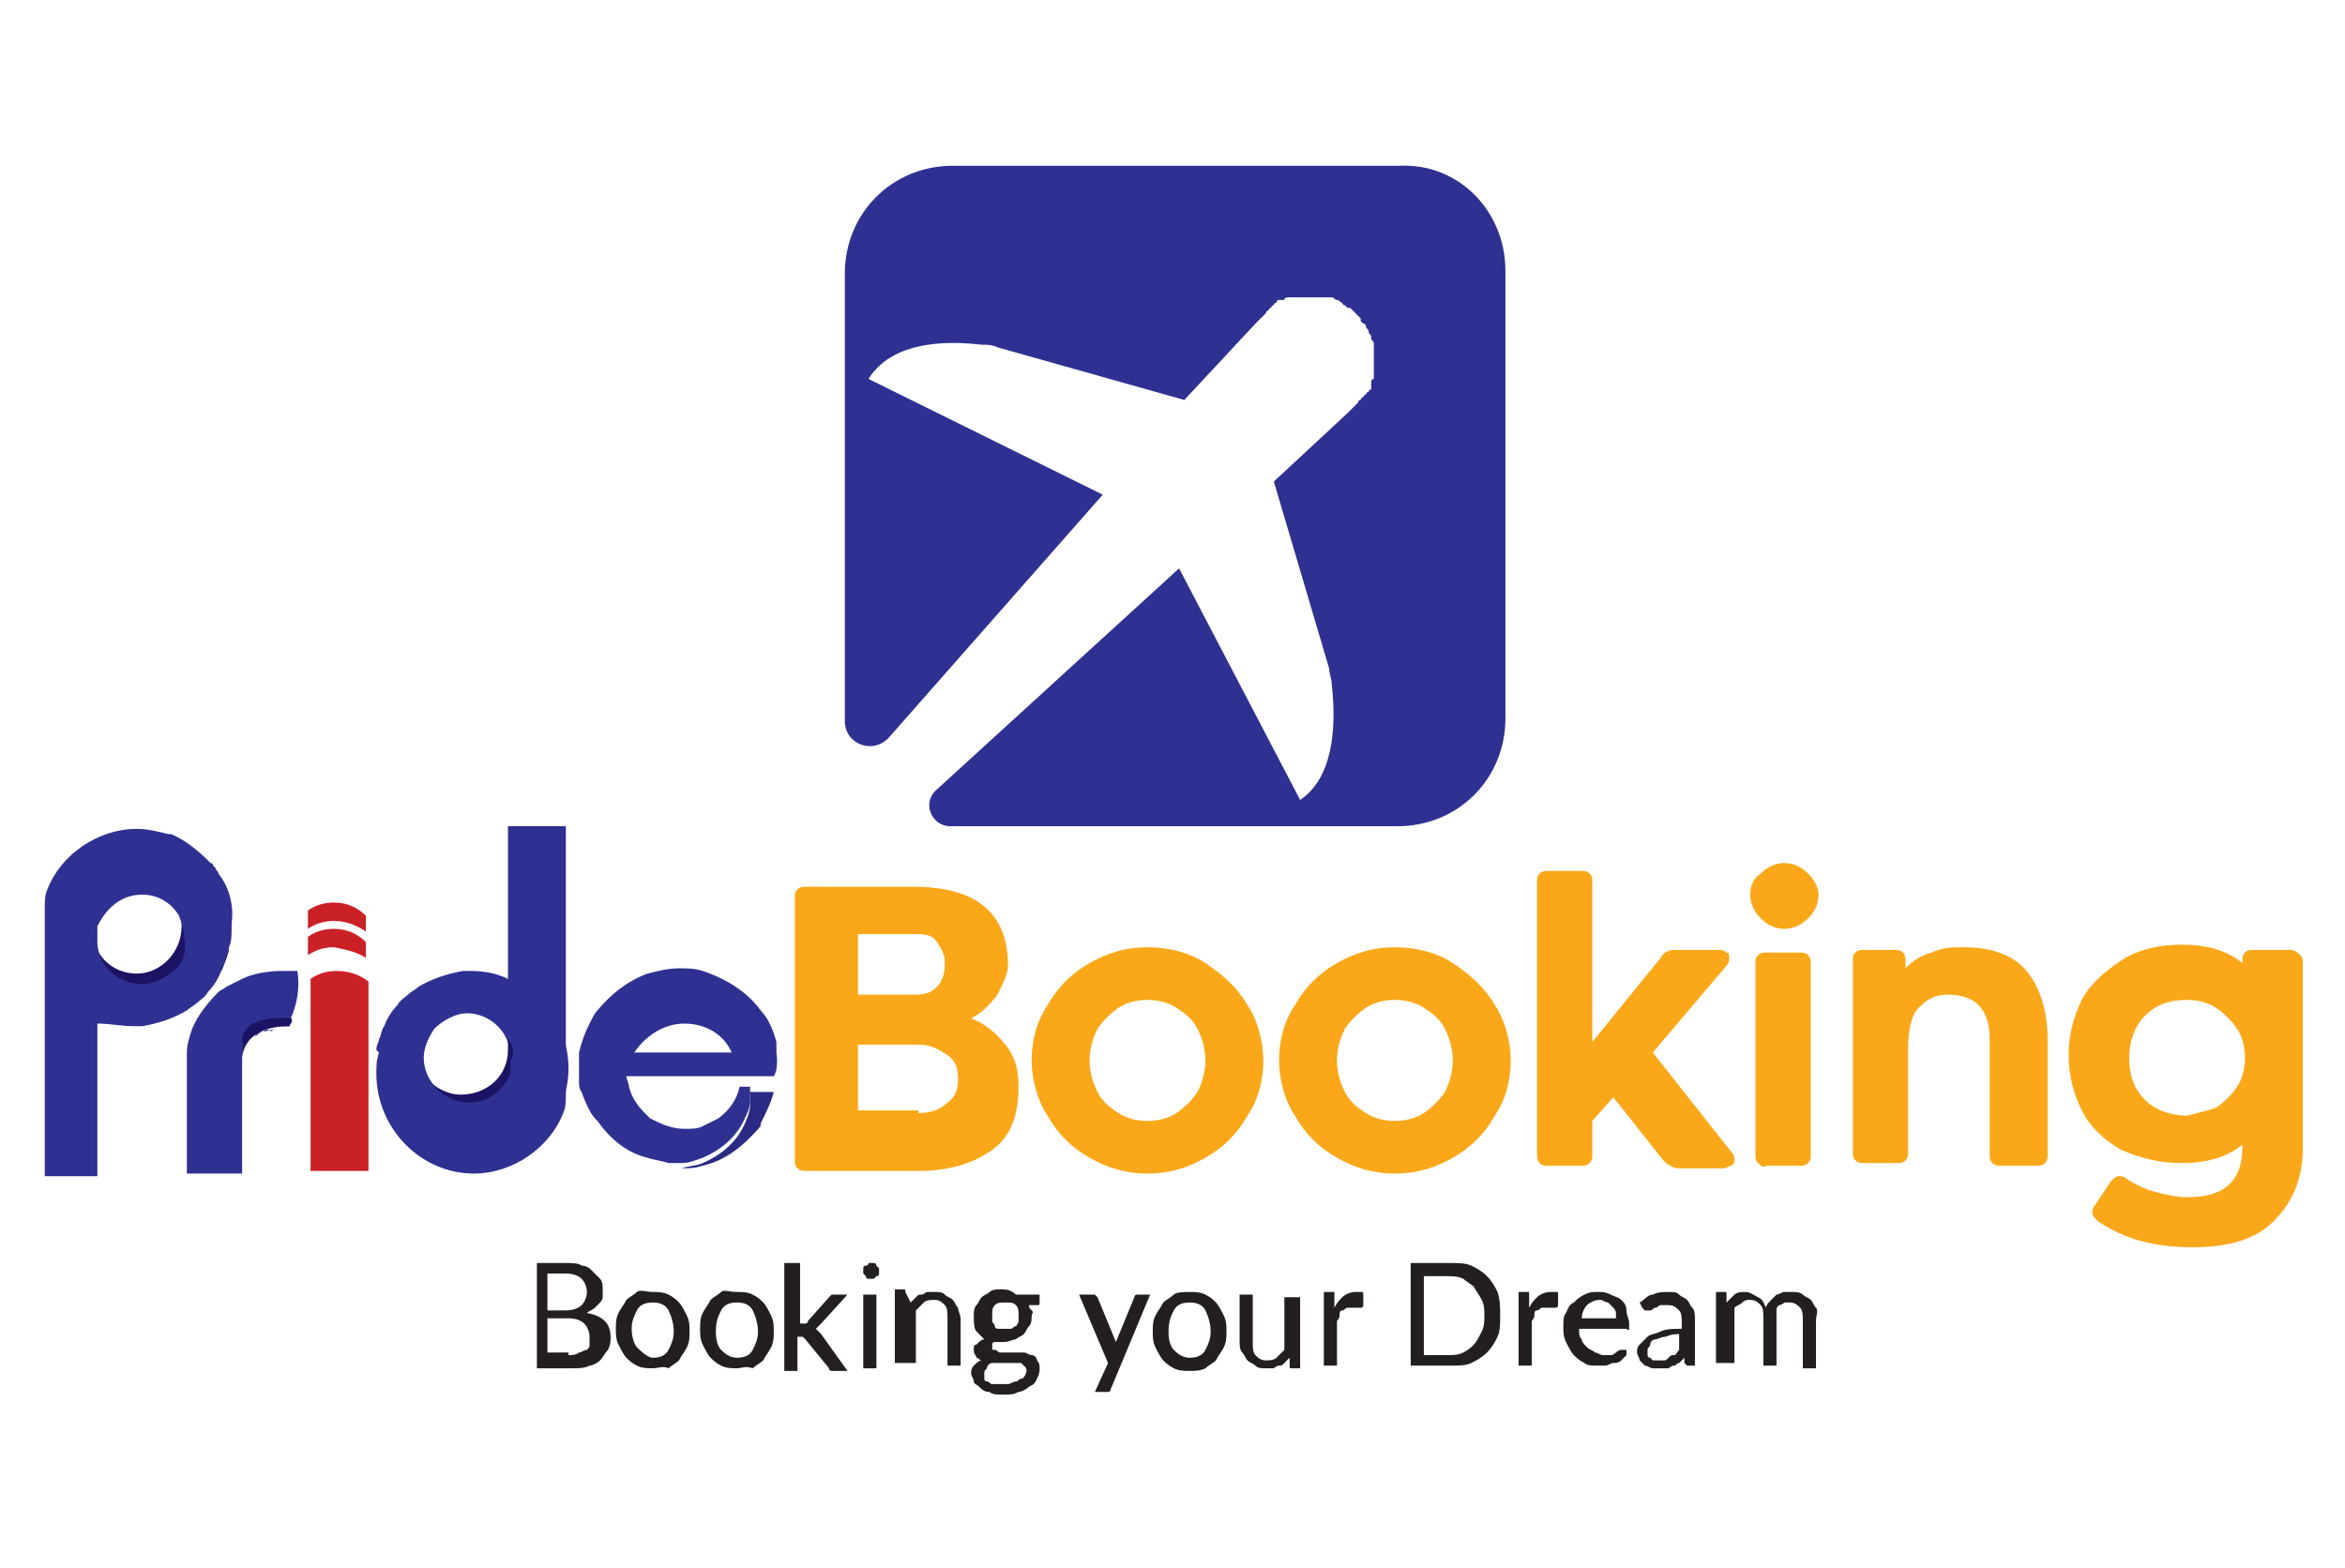 <?xml version="1.0" encoding="utf-8"?>
<!-- Generator: Adobe Illustrator 26.2.1, SVG Export Plug-In . SVG Version: 6.00 Build 0)  -->
<svg version="1.1" id="a" xmlns="http://www.w3.org/2000/svg" xmlns:xlink="http://www.w3.org/1999/xlink" x="0px" y="0px"
	 viewBox="0 0 89.1 59.6" style="enable-background:new 0 0 89.1 59.6;" xml:space="preserve">
<style type="text/css">
	.st0{fill:#FAA819;}
	.st1{fill:#2E3191;}
	.st2{fill:#1B1464;}
	.st3{fill:#1B75BA;}
	.st4{fill:#2A2A85;}
	.st5{fill:#CA2127;}
	.st6{fill:#231F20;}
</style>
<g>
	<g>
		<g>
			<g>
				<g>
					<path class="st0" d="M37.9,37.8c-0.3,0.4-0.6,0.7-1,0.9c0.5,0.2,0.9,0.5,1.3,1c0.4,0.5,0.5,1,0.5,1.6c0,1.1-0.3,1.9-1,2.4
						c-0.7,0.5-1.6,0.8-2.8,0.8h-4.3c-0.1,0-0.2,0-0.3-0.1c-0.1-0.1-0.1-0.2-0.1-0.3v-10c0-0.1,0-0.2,0.1-0.3
						c0.1-0.1,0.2-0.1,0.3-0.1h4.1c2.4,0,3.6,1,3.6,3C38.3,37,38.1,37.4,37.9,37.8z M34.8,37.8c0.4,0,0.6-0.1,0.8-0.3
						c0.2-0.2,0.3-0.5,0.3-0.9c0-0.3-0.1-0.5-0.3-0.8s-0.5-0.3-0.8-0.3h-2.2v2.3H34.8z M34.9,42.3c0.4,0,0.8-0.1,1.1-0.4
						c0.3-0.2,0.4-0.5,0.4-0.9s-0.1-0.7-0.4-0.9c-0.3-0.2-0.6-0.4-1.1-0.4h-2.3v2.5H34.9z"/>
				</g>
				<g>
					<path class="st0" d="M41.4,44c-0.7-0.4-1.2-0.9-1.6-1.6c-0.4-0.6-0.6-1.4-0.6-2.1c0-0.8,0.2-1.5,0.6-2.1
						c0.4-0.7,0.9-1.2,1.6-1.6c0.7-0.4,1.4-0.6,2.2-0.6s1.6,0.2,2.2,0.6s1.2,0.9,1.6,1.6c0.4,0.6,0.6,1.4,0.6,2.1
						c0,0.8-0.2,1.5-0.6,2.1c-0.4,0.7-0.9,1.2-1.6,1.6c-0.7,0.4-1.4,0.6-2.2,0.6S42.1,44.4,41.4,44z M42.5,38.3
						c-0.3,0.2-0.6,0.5-0.8,0.8c-0.2,0.4-0.3,0.8-0.3,1.2c0,0.4,0.1,0.8,0.3,1.2c0.2,0.4,0.5,0.6,0.8,0.8c0.3,0.2,0.7,0.3,1.1,0.3
						c0.4,0,0.8-0.1,1.1-0.3c0.3-0.2,0.6-0.5,0.8-0.8c0.2-0.4,0.3-0.8,0.3-1.2s-0.1-0.8-0.3-1.2c-0.2-0.4-0.5-0.6-0.8-0.8
						C44.4,38.1,44,38,43.6,38C43.2,38,42.8,38.1,42.5,38.3z"/>
				</g>
				<g>
					<path class="st0" d="M50.8,44c-0.7-0.4-1.2-0.9-1.6-1.6c-0.4-0.6-0.6-1.4-0.6-2.1c0-0.8,0.2-1.5,0.6-2.1
						c0.4-0.7,0.9-1.2,1.6-1.6c0.7-0.4,1.4-0.6,2.2-0.6c0.8,0,1.6,0.2,2.2,0.6s1.2,0.9,1.6,1.6c0.4,0.6,0.6,1.4,0.6,2.1
						c0,0.8-0.2,1.5-0.6,2.1c-0.4,0.7-0.9,1.2-1.6,1.6c-0.7,0.4-1.4,0.6-2.2,0.6C52.2,44.6,51.5,44.4,50.8,44z M51.9,38.3
						c-0.3,0.2-0.6,0.5-0.8,0.8c-0.2,0.4-0.3,0.8-0.3,1.2c0,0.4,0.1,0.8,0.3,1.2c0.2,0.4,0.5,0.6,0.8,0.8c0.3,0.2,0.7,0.3,1.1,0.3
						c0.4,0,0.8-0.1,1.1-0.3c0.3-0.2,0.6-0.5,0.8-0.8c0.2-0.4,0.3-0.8,0.3-1.2s-0.1-0.8-0.3-1.2c-0.2-0.4-0.5-0.6-0.8-0.8
						C53.8,38.1,53.4,38,53,38C52.6,38,52.2,38.1,51.9,38.3z"/>
				</g>
				<g>
					<path class="st0" d="M58.5,33.2c0.1-0.1,0.2-0.1,0.3-0.1h1.3c0.1,0,0.2,0,0.3,0.1s0.1,0.2,0.1,0.3v6.1l2.6-3.2
						c0.1-0.2,0.3-0.3,0.5-0.3h1.7c0.1,0,0.2,0,0.3,0.1c0.1,0,0.1,0.1,0.1,0.2c0,0.1,0,0.2-0.1,0.3L62.8,40l3,3.8
						c0.1,0.1,0.1,0.2,0.1,0.3s0,0.1-0.1,0.2c-0.1,0-0.2,0.1-0.3,0.1h-1.7c-0.2,0-0.4-0.1-0.6-0.3l-1.9-2.4l-0.8,0.9v1.3
						c0,0.1,0,0.2-0.1,0.3s-0.2,0.1-0.3,0.1h-1.3c-0.1,0-0.2,0-0.3-0.1s-0.1-0.2-0.1-0.3V33.5C58.4,33.4,58.4,33.3,58.5,33.2z"/>
				</g>
				<g>
					<path class="st0" d="M68.7,34.9c-0.2,0.2-0.5,0.4-0.9,0.4c-0.3,0-0.6-0.1-0.9-0.4c-0.2-0.2-0.4-0.5-0.4-0.9
						c0-0.3,0.1-0.6,0.4-0.8c0.2-0.2,0.5-0.4,0.9-0.4c0.3,0,0.6,0.1,0.9,0.4c0.2,0.2,0.4,0.5,0.4,0.8C69.1,34.4,68.9,34.7,68.7,34.9
						z M66.8,44.2c-0.1-0.1-0.1-0.2-0.1-0.3v-7.3c0-0.1,0-0.2,0.1-0.3c0.1-0.1,0.2-0.1,0.3-0.1h1.3c0.1,0,0.2,0,0.3,0.1
						c0.1,0.1,0.1,0.2,0.1,0.3v7.3c0,0.1,0,0.2-0.1,0.3c-0.1,0.1-0.2,0.1-0.3,0.1h-1.3C67,44.4,66.9,44.3,66.8,44.2z"/>
				</g>
				<g>
					<path class="st0" d="M77,36.9c0.5,0.6,0.8,1.5,0.8,2.6v4.4c0,0.1,0,0.2-0.1,0.3c-0.1,0.1-0.2,0.1-0.3,0.1H76
						c-0.1,0-0.2,0-0.3-0.1c-0.1-0.1-0.1-0.2-0.1-0.3v-4.4c0-1.1-0.5-1.7-1.6-1.7c-0.5,0-0.8,0.2-1.1,0.5c-0.3,0.3-0.4,0.9-0.4,1.6
						v3.9c0,0.1,0,0.2-0.1,0.3c-0.1,0.1-0.2,0.1-0.3,0.1h-1.3c-0.1,0-0.2,0-0.3-0.1c-0.1-0.1-0.1-0.2-0.1-0.3v-7.3
						c0-0.1,0-0.2,0.1-0.3c0.1-0.1,0.2-0.1,0.3-0.1H72c0.1,0,0.2,0,0.3,0.1c0.1,0.1,0.1,0.2,0.1,0.3v0.3c0.3-0.3,0.6-0.5,1-0.6
						c0.4-0.2,0.8-0.2,1.2-0.2C75.7,36,76.5,36.3,77,36.9z"/>
				</g>
				<g>
					<path class="st0" d="M87.4,36.3c0.1,0.1,0.1,0.2,0.1,0.3v7c0,1.2-0.4,2.1-1.1,2.8c-0.7,0.7-1.7,1-3.1,1c-1.4,0-2.6-0.3-3.6-1
						c-0.1-0.1-0.2-0.2-0.2-0.3c0-0.1,0-0.2,0.1-0.3l0.6-0.9c0.1-0.1,0.2-0.2,0.3-0.2c0.1,0,0.2,0,0.3,0.1c0.3,0.2,0.7,0.4,1.1,0.5
						c0.4,0.1,0.8,0.2,1.2,0.2c1.4,0,2.1-0.6,2.1-1.9v-0.1c-0.6,0.5-1.4,0.7-2.3,0.7c-0.9,0-1.6-0.2-2.3-0.5
						c-0.7-0.4-1.2-0.9-1.5-1.5c-0.3-0.6-0.5-1.3-0.5-2.1c0-0.8,0.2-1.5,0.5-2.1s0.9-1.1,1.5-1.5c0.6-0.4,1.4-0.6,2.3-0.6
						c0.9,0,1.7,0.2,2.3,0.7v-0.1c0-0.1,0-0.2,0.1-0.3c0.1-0.1,0.2-0.1,0.3-0.1H87C87.2,36.1,87.3,36.2,87.4,36.3z M84.2,42.1
						c0.3-0.2,0.6-0.5,0.8-0.8c0.2-0.3,0.3-0.7,0.3-1.1c0-0.4-0.1-0.8-0.3-1.1c-0.2-0.3-0.5-0.6-0.8-0.8c-0.3-0.2-0.7-0.3-1.1-0.3
						c-0.7,0-1.2,0.2-1.6,0.6c-0.4,0.4-0.6,1-0.6,1.6c0,0.7,0.2,1.2,0.6,1.6c0.4,0.4,1,0.6,1.6,0.6C83.5,42.3,83.9,42.2,84.2,42.1z"
						/>
				</g>
			</g>
			<g>
				<g>
					<g>
						<path class="st1" d="M18,37c-2,0-3.6,1.6-3.6,3.6c0,2,1.6,3.6,3.6,3.6c2,0,3.6-1.6,3.6-3.6C21.6,38.6,20,37,18,37z M17.7,41.9
							c-0.9,0-1.7-0.7-1.7-1.7c0-0.9,0.8-1.7,1.7-1.7c0.9,0,1.7,0.7,1.7,1.7C19.4,41.1,18.7,41.9,17.7,41.9z"/>
					</g>
				</g>
				<g>
					<g>
						<path class="st1" d="M10.7,39L10.7,39C10.6,39,10.6,39,10.7,39C10.6,39,10.6,39,10.7,39z"/>
					</g>
					<g>
						<path class="st1" d="M9.2,39.7c0.1-0.1,0.3-0.3,0.4-0.4C9.5,39.4,9.4,39.5,9.2,39.7L9.2,39.7z"/>
					</g>
					<g>
						<polygon class="st1" points="7.1,44.6 7.1,44.6 7.7,44.6 7.7,44.6 						"/>
					</g>
					<g>
						<path class="st1" d="M10.8,38.7c0,0.1,0,0.1-0.1,0.2c-0.2,0-0.3,0-0.5,0c0.2,0,0.3,0,0.5,0l0,0.1c0.1,0,0.2,0,0.2,0
							c0,0,0,0,0.1,0c0,0,0,0,0,0c0-0.1,0.1-0.1,0.1-0.2C11,38.7,10.9,38.7,10.8,38.7C10.8,38.7,10.8,38.7,10.8,38.7z"/>
					</g>
					<g>
						<path class="st1" d="M10,39.2c-0.1,0-0.2,0.1-0.3,0.2C9.7,39.3,9.8,39.2,10,39.2C9.9,39.2,9.9,39.2,10,39.2
							c0.1,0,0.4-0.1,0.6-0.1c-0.1,0-0.2,0-0.3,0.1C10.2,39.1,10.1,39.1,10,39.2z"/>
					</g>
					<g>
						<path class="st1" d="M10.2,38.9c-0.3,0-0.6,0.1-0.9,0.2c0,0-0.1,0-0.1,0.1v0.4c0.1-0.1,0.3-0.2,0.4-0.3
							c0.1-0.1,0.2-0.1,0.3-0.2c0.1,0,0.2-0.1,0.3-0.1c0.1,0,0.2,0,0.3-0.1c0,0,0.1,0,0.1,0l0-0.1C10.6,38.9,10.4,38.9,10.2,38.9z"
							/>
					</g>
					<g>
						<path class="st1" d="M10.2,38.9c-0.3,0-0.6,0.1-0.9,0.2c0,0-0.1,0-0.1,0.1v0.4c0.1-0.1,0.3-0.2,0.4-0.3
							c0.1-0.1,0.2-0.1,0.3-0.2c0.1,0,0.2-0.1,0.3-0.1c0.1,0,0.2,0,0.3-0.1c0,0,0.1,0,0.1,0l0-0.1C10.6,38.9,10.4,38.9,10.2,38.9z"
							/>
					</g>
					<g>
						<path class="st1" d="M10.2,38.9c0.2,0,0.3,0,0.5,0c0-0.1,0-0.1,0.1-0.2c-0.6,0-1.1,0.2-1.5,0.5v0c0,0,0.1,0,0.1-0.1
							C9.6,39,9.9,39,10.2,38.9z"/>
					</g>
					<g>
						<path class="st1" d="M10.2,38.9c0.2,0,0.3,0,0.5,0c0-0.1,0-0.1,0.1-0.2c-0.6,0-1.1,0.2-1.5,0.5v0c0,0,0.1,0,0.1-0.1
							C9.6,39,9.9,39,10.2,38.9z"/>
					</g>
					<g>
						<polygon class="st1" points="8.4,44.6 8.8,44.6 8.8,44.6 8.4,44.6 						"/>
					</g>
					<g>
						<path class="st1" d="M7.1,40.6C7.1,40.6,7.1,40.6,7.1,40.6L7.1,40.6C7.1,40.5,7.1,40.5,7.1,40.6z"/>
					</g>
					<g>
						<path class="st1" d="M11.3,36.9c-0.2,0-0.4,0-0.6,0c-0.5,0-1.1,0.1-1.5,0.3c-0.2,0.1-0.4,0.2-0.6,0.3
							c-0.1,0.1-0.2,0.1-0.3,0.2c-0.4,0.4-0.8,0.9-1,1.4c-0.1,0.3-0.2,0.6-0.2,0.9c0,0,0,0,0,0.1c0,0,0,0.1,0,0.1c0,0.1,0,0.2,0,0.3
							h0v0v0.2V42c0,0.1,0,0.2,0,0.4v2.2h0h0.6c0,0,0,0,0,0h0.7c0,0,0,0,0,0h0.3h0.5v-0.3l0,0v-4.5v-0.1v-0.4v0
							c0.4-0.3,1-0.5,1.5-0.5c0,0,0,0,0,0c0.1,0,0.2,0,0.3,0C11.3,38.2,11.4,37.5,11.3,36.9z"/>
					</g>
				</g>
				<g>
					<path class="st2" d="M19.3,39.5c0,0.1,0,0.2,0,0.4c0,0,0,0,0,0c0,0,0,0,0,0c0,1-0.8,1.7-1.8,1.7c-0.6,0-1.2-0.4-1.5-0.9l-1,0.4
						c0.9,0.7,1.1,1,2.5,1.1c1.7,0.1,2.1-0.3,2.6-1.9L19.3,39.5z"/>
				</g>
				<g>
					<path class="st3" d="M11.6,37.4C11.6,37.4,11.6,37.4,11.6,37.4C11.6,37.4,11.6,37.4,11.6,37.4z"/>
				</g>
				<g>
					<path class="st2" d="M9.2,40.3c0,0-0.1-1.3,1.8-1.3l0.1-0.3c0,0-0.9-0.1-1.5,0.2c-0.2,0.1-0.4,0.4-0.4,0.6L9.2,40.3z"/>
				</g>
				<g>
					<g>
						<path class="st2" d="M6.9,34.8c0,0.1,0,0.2,0,0.4c0,0,0,0,0,0c0,0,0,0,0,0c0,1-0.8,1.8-1.7,1.8c-0.6,0-1.2-0.3-1.5-0.9L2,36.9
							c0.6,1.2,1.8,2,3.2,2c1.7,0,3.1-1.2,3.5-2.8L6.9,34.8z"/>
					</g>
					<g>
						<g>
							<path class="st1" d="M8.3,33.2C8.3,33.2,8.3,33.1,8.3,33.2c0-0.1-0.1-0.1-0.1-0.2c0,0,0,0-0.1-0.1c0-0.1-0.1-0.1-0.1-0.1
								c0,0-0.1-0.1-0.1-0.1l0,0c-0.4-0.4-0.9-0.8-1.4-1c0,0,0,0,0,0c0,0-0.1,0-0.1,0c-0.4-0.1-0.8-0.2-1.2-0.2
								c-1.5,0-2.9,1-3.4,2.3c-0.1,0.2-0.1,0.5-0.1,0.7l0,1.3v8.9H2h1.7v-5.8l0,0c0,0,0,0,0,0C4.2,38.9,4.6,39,5.1,39
								c0.1,0,0.2,0,0.3,0c0.6-0.1,1.2-0.3,1.7-0.6c0.1-0.1,0.3-0.2,0.4-0.3c0.1-0.1,0.3-0.2,0.4-0.4c0.2-0.2,0.4-0.5,0.5-0.8
								c0.1-0.1,0.1-0.3,0.2-0.5c0-0.1,0.1-0.3,0.1-0.4c0,0,0,0,0,0c0.1-0.2,0.1-0.5,0.1-0.7c0,0,0-0.1,0-0.1c0,0,0-0.1,0-0.1
								C8.9,34.4,8.7,33.7,8.3,33.2z M6.7,36.8c-0.3,0.3-0.8,0.6-1.3,0.6h0c-0.6,0-1.1-0.3-1.4-0.7c-0.2-0.3-0.3-0.6-0.3-0.9
								c0-0.1,0-0.1,0-0.2l0-0.1c0,0,0-0.1,0-0.1l0-0.1c0,0,0-0.1,0-0.1l0,0C4.1,34.4,4.7,34,5.4,34c0.6,0,1.1,0.3,1.4,0.8
								c0,0,0,0,0,0l0,0c0,0,0,0,0,0c0,0,0,0,0,0l0,0c0.1,0.3,0.2,0.5,0.2,0.9C7.1,36.1,7,36.5,6.7,36.8z"/>
						</g>
					</g>
				</g>
				<g>
					<g>
						<path class="st1" d="M19.8,42.3 M14.4,40c-0.1,0.3-0.1,0.5-0.1,0.8c0,2.1,1.7,3.8,3.7,3.8c1.5,0,2.9-1,3.4-2.3
							c0.1-0.2,0.1-0.5,0.1-0.7l0-1.3v-8.9h-0.5h-1.7v5.8l0,0c0,0,0,0,0,0c-0.4-0.2-0.9-0.3-1.4-0.3c-0.1,0-0.2,0-0.3,0
							c-0.6,0.1-1.2,0.3-1.7,0.6c-0.1,0.1-0.3,0.2-0.4,0.3c-0.1,0.1-0.3,0.2-0.4,0.4c-0.2,0.2-0.4,0.5-0.5,0.8
							c-0.1,0.1-0.1,0.3-0.2,0.5c0,0.1-0.1,0.2-0.1,0.4 M19.4,40.4L19.4,40.4c0,0.1,0,0.1,0,0.2l0,0.1c0,0,0,0.1,0,0.1l0,0
							c0,0,0,0,0,0c-0.1,0.2-0.2,0.4-0.4,0.6c-0.3,0.3-0.7,0.5-1.2,0.5c-0.9,0-1.7-0.8-1.7-1.7c0-0.4,0.2-0.8,0.4-1.1
							c0.3-0.3,0.8-0.6,1.3-0.6h0c0.6,0,1.1,0.3,1.4,0.7c0.2,0.3,0.3,0.6,0.3,0.9C19.4,40.3,19.4,40.4,19.4,40.4z"/>
					</g>
				</g>
				<g>
					<path class="st4" d="M28.5,41.6c0,0.1,0,0.3,0,0.4c0,0.2-0.1,0.5-0.2,0.7c-0.3,0.7-0.9,1.2-1.6,1.5c-0.2,0.1-0.5,0.1-0.8,0.2
						c0.3,0,0.5,0,0.8-0.1c0.9-0.2,1.6-0.8,2.2-1.5c0,0,0,0,0-0.1c0.2-0.4,0.4-0.8,0.5-1.2h-1C28.5,41.6,28.5,41.6,28.5,41.6z"/>
				</g>
				<g>
					<path class="st1" d="M29.5,40C29.5,40,29.5,40,29.5,40c0-0.1,0-0.1,0-0.2c0,0,0,0,0,0c0,0,0,0,0,0c0,0,0,0,0,0c0,0,0,0,0,0
						c0-0.1,0-0.1,0-0.2c0,0,0,0,0,0c-0.1-0.4-0.3-0.9-0.6-1.2c0,0,0,0,0,0c-0.5-0.7-1.3-1.2-2.2-1.5c-0.3-0.1-0.6-0.1-0.9-0.1
						c-0.4,0-0.8,0.1-1.2,0.2c-0.8,0.3-1.4,0.8-1.9,1.4c-0.1,0.1-0.2,0.3-0.3,0.5c-0.2,0.4-0.3,0.7-0.4,1.1l0,0.1c0,0.1,0,0.3,0,0.4
						v0c0,0.2,0,0.4,0,0.6c0,0.1,0,0.3,0.1,0.4c0.1,0.3,0.2,0.5,0.3,0.7c0.1,0.2,0.2,0.3,0.3,0.4c0.5,0.7,1.1,1.2,1.9,1.4
						c0.3,0.1,0.5,0.1,0.8,0.2c0.1,0,0.2,0,0.3,0c0,0,0.1,0,0.1,0c0,0,0.1,0,0.1,0c0.3,0,0.5-0.1,0.8-0.2c0.7-0.3,1.3-0.8,1.6-1.5
						c0.1-0.2,0.2-0.4,0.2-0.7c0-0.1,0-0.3,0-0.4c0,0,0-0.1,0-0.1h-0.4c-0.1,0.5-0.4,0.9-0.8,1.2c-0.2,0.1-0.4,0.2-0.6,0.3
						c-0.2,0.1-0.4,0.1-0.7,0.1c-0.5,0-0.9-0.2-1.3-0.4c-0.1-0.1-0.1-0.1-0.2-0.2c-0.3-0.3-0.5-0.6-0.6-1c0-0.1-0.1-0.3-0.1-0.4h5.2
						h0.4C29.6,40.6,29.5,40,29.5,40z M26,38.9c0.8,0,1.5,0.4,1.8,1.1l-3.7,0C24.5,39.4,25.2,38.9,26,38.9z M23.1,41.5
						c0,0,0,0.1,0,0.1C23.1,41.6,23.1,41.6,23.1,41.5c0-0.1,0-0.3,0-0.4C23.1,41.3,23.1,41.4,23.1,41.5z"/>
				</g>
				<g>
					<path class="st5" d="M12.8,36.9c-0.4,0-0.7,0.1-1,0.3v0.2h0v2.8h0v4.3h0h0.6h0.1h1.5v-1.3v-0.4v-2.6v0v-0.5v-2.4
						C13.6,37,13.2,36.9,12.8,36.9z"/>
				</g>
				<g>
					<path class="st5" d="M13.9,35.4v-0.6c-0.3-0.3-0.7-0.5-1.2-0.5c-0.4,0-0.7,0.1-1,0.3v0.7c0.3-0.2,0.6-0.3,1-0.3
						C13.2,35,13.6,35.2,13.9,35.4z"/>
				</g>
				<g>
					<path class="st5" d="M13.9,36.4v-0.6c-0.3-0.3-0.7-0.5-1.2-0.5c-0.4,0-0.7,0.1-1,0.3v0.7c0.3-0.2,0.6-0.3,1-0.3
						C13.2,36.1,13.6,36.2,13.9,36.4z"/>
				</g>
			</g>
		</g>
		<g>
			<path class="st1" d="M57.2,10.3v17c0,2.3-1.8,4.1-4.1,4.1h-17h0c-0.7,0-1.1-0.9-0.5-1.4l9.2-8.4l4.6,8.8c1.5-1,1.3-3.5,1.2-4.4
				c0-0.2-0.1-0.4-0.1-0.6l-2.1-7.1l2.8-2.6c0.1-0.1,0.1-0.1,0.2-0.2c0,0,0,0,0.1-0.1c0,0,0.1-0.1,0.1-0.1c0,0,0-0.1,0.1-0.1
				c0,0,0-0.1,0.1-0.1c0,0,0-0.1,0.1-0.1c0,0,0-0.1,0.1-0.1c0,0,0-0.1,0.1-0.1c0,0,0-0.1,0-0.1c0,0,0-0.1,0-0.1c0-0.1,0-0.2,0.1-0.2
				c0,0,0-0.1,0-0.1c0-0.1,0-0.1,0-0.2c0,0,0-0.1,0-0.1c0-0.1,0-0.1,0-0.2c0,0,0-0.1,0-0.1c0-0.1,0-0.1,0-0.2c0,0,0-0.1,0-0.1
				c0-0.1,0-0.1,0-0.2c0,0,0-0.1,0-0.1c0-0.1,0-0.1-0.1-0.2c0,0,0-0.1,0-0.1c0-0.1-0.1-0.1-0.1-0.2c0-0.1-0.1-0.1-0.1-0.2
				c0,0,0-0.1-0.1-0.1c0,0-0.1-0.1-0.1-0.1c0,0,0,0,0-0.1c0,0,0,0,0,0c0,0-0.1-0.1-0.1-0.1c0,0-0.1-0.1-0.1-0.1c0,0-0.1-0.1-0.1-0.1
				c0,0-0.1-0.1-0.1-0.1l0,0c0,0,0,0-0.1,0c0,0-0.1-0.1-0.1-0.1c0,0-0.1,0-0.1-0.1c-0.1,0-0.1-0.1-0.2-0.1c-0.1,0-0.1-0.1-0.2-0.1
				c0,0-0.1,0-0.1,0c-0.1,0-0.1,0-0.2,0c0,0-0.1,0-0.1,0c-0.1,0-0.1,0-0.2,0c0,0-0.1,0-0.1,0c-0.1,0-0.1,0-0.2,0c0,0-0.1,0-0.1,0
				c-0.1,0-0.1,0-0.2,0c0,0-0.1,0-0.1,0c-0.1,0-0.1,0-0.2,0c0,0-0.1,0-0.1,0c-0.1,0-0.2,0-0.2,0.1c0,0-0.1,0-0.1,0c0,0-0.1,0-0.1,0
				c0,0-0.1,0-0.1,0.1c0,0-0.1,0-0.1,0.1c0,0-0.1,0-0.1,0.1c0,0-0.1,0-0.1,0.1c0,0-0.1,0-0.1,0.1c0,0-0.1,0.1-0.1,0.1
				c0,0,0,0-0.1,0.1c-0.1,0.1-0.1,0.1-0.2,0.2L45,15.2l-7.1-2c-0.2-0.1-0.4-0.1-0.6-0.1c-0.9-0.1-3.3-0.3-4.3,1.3l8.9,4.4l-8.1,9.2
				c-0.6,0.7-1.7,0.3-1.7-0.6v0v-17c0-2.3,1.8-4.1,4.1-4.1h17C55.4,6.2,57.2,8,57.2,10.3z"/>
		</g>
	</g>
	<g>
		<path class="st6" d="M21.5,48c0.2,0,0.5,0,0.6,0.1c0.2,0,0.3,0.1,0.4,0.2c0.1,0.1,0.2,0.2,0.3,0.3c0.1,0.1,0.1,0.3,0.1,0.4
			c0,0.1,0,0.2,0,0.3s-0.1,0.2-0.1,0.2s-0.1,0.1-0.2,0.2c-0.1,0.1-0.2,0.1-0.3,0.2c0.6,0.1,0.9,0.4,0.9,0.9c0,0.2,0,0.3-0.1,0.5
			c-0.1,0.1-0.2,0.3-0.3,0.4s-0.3,0.2-0.4,0.2c-0.2,0.1-0.4,0.1-0.6,0.1h-1.4V48H21.5z M20.8,48.5v1.3h0.7c0.3,0,0.5-0.1,0.6-0.2
			s0.2-0.3,0.2-0.5c0-0.2-0.1-0.4-0.2-0.5c-0.1-0.1-0.3-0.2-0.6-0.2H20.8z M21.6,51.5c0.1,0,0.3,0,0.4-0.1c0.1,0,0.2-0.1,0.3-0.1
			c0.1-0.1,0.1-0.1,0.1-0.2c0-0.1,0-0.2,0-0.3c0-0.2-0.1-0.4-0.2-0.5c-0.1-0.1-0.3-0.2-0.6-0.2h-0.8v1.3H21.6z"/>
		<path class="st6" d="M24.8,49.1c0.2,0,0.4,0,0.6,0.1s0.3,0.2,0.4,0.3c0.1,0.1,0.2,0.3,0.3,0.5c0.1,0.2,0.1,0.4,0.1,0.6
			s0,0.4-0.1,0.6c-0.1,0.2-0.2,0.3-0.3,0.5c-0.1,0.1-0.3,0.2-0.4,0.3C25.2,51.9,25,52,24.8,52c-0.2,0-0.4,0-0.6-0.1
			c-0.2-0.1-0.3-0.2-0.4-0.3c-0.1-0.1-0.2-0.3-0.3-0.5c-0.1-0.2-0.1-0.4-0.1-0.6s0-0.4,0.1-0.6c0.1-0.2,0.2-0.3,0.3-0.5
			c0.1-0.1,0.3-0.2,0.4-0.3S24.6,49.1,24.8,49.1z M24.8,51.6c0.3,0,0.5-0.1,0.6-0.3s0.2-0.4,0.2-0.7s-0.1-0.6-0.2-0.8
			c-0.1-0.2-0.3-0.3-0.6-0.3c-0.3,0-0.5,0.1-0.6,0.3C24.1,50,24,50.2,24,50.5s0.1,0.6,0.2,0.7S24.6,51.6,24.8,51.6z"/>
		<path class="st6" d="M28,49.1c0.2,0,0.4,0,0.6,0.1s0.3,0.2,0.4,0.3c0.1,0.1,0.2,0.3,0.3,0.5c0.1,0.2,0.1,0.4,0.1,0.6
			s0,0.4-0.1,0.6c-0.1,0.2-0.2,0.3-0.3,0.5c-0.1,0.1-0.3,0.2-0.4,0.3C28.3,51.9,28.2,52,28,52c-0.2,0-0.4,0-0.6-0.1
			c-0.2-0.1-0.3-0.2-0.4-0.3c-0.1-0.1-0.2-0.3-0.3-0.5c-0.1-0.2-0.1-0.4-0.1-0.6s0-0.4,0.1-0.6c0.1-0.2,0.2-0.3,0.3-0.5
			c0.1-0.1,0.3-0.2,0.4-0.3S27.7,49.1,28,49.1z M28,51.6c0.3,0,0.5-0.1,0.6-0.3s0.2-0.4,0.2-0.7s-0.1-0.6-0.2-0.8
			c-0.1-0.2-0.3-0.3-0.6-0.3c-0.3,0-0.5,0.1-0.6,0.3c-0.1,0.2-0.2,0.4-0.2,0.8s0.1,0.6,0.2,0.7S27.7,51.6,28,51.6z"/>
		<path class="st6" d="M30.4,47.9v2.4h0.1c0,0,0.1,0,0.1,0c0,0,0.1,0,0.1-0.1l0.8-0.9c0,0,0.1-0.1,0.1-0.1c0,0,0.1,0,0.1,0h0.5
			l-1,1.1c-0.1,0.1-0.1,0.1-0.2,0.2c0,0,0.1,0.1,0.1,0.1s0.1,0.1,0.1,0.1l1,1.4h-0.5c0,0-0.1,0-0.1,0s-0.1,0-0.1-0.1l-0.9-1.1
			c0,0-0.1-0.1-0.1-0.1c0,0-0.1,0-0.1,0h-0.1v1.3h-0.5v-4.1H30.4z"/>
		<path class="st6" d="M33.4,48.3c0,0,0,0.1,0,0.1c0,0,0,0.1-0.1,0.1c0,0-0.1,0.1-0.1,0.1c0,0-0.1,0-0.1,0s-0.1,0-0.1,0
			c0,0-0.1,0-0.1-0.1c0,0-0.1-0.1-0.1-0.1s0-0.1,0-0.1c0-0.1,0-0.1,0-0.1s0-0.1,0.1-0.1s0.1-0.1,0.1-0.1c0,0,0.1,0,0.1,0
			s0.1,0,0.1,0c0,0,0.1,0,0.1,0.1c0,0,0.1,0.1,0.1,0.1C33.4,48.2,33.4,48.2,33.4,48.3z M33.3,49.2v2.8h-0.5v-2.8H33.3z"/>
		<path class="st6" d="M34.6,49.5c0.1-0.1,0.1-0.1,0.2-0.2c0.1-0.1,0.1-0.1,0.2-0.1c0.1,0,0.2-0.1,0.2-0.1c0.1,0,0.2,0,0.3,0
			c0.2,0,0.3,0,0.4,0.1c0.1,0.1,0.2,0.1,0.3,0.2c0.1,0.1,0.1,0.2,0.2,0.3c0,0.1,0.1,0.3,0.1,0.4v1.8h-0.5v-1.8c0-0.2,0-0.4-0.1-0.5
			c-0.1-0.1-0.2-0.2-0.4-0.2c-0.1,0-0.3,0-0.4,0.1c-0.1,0.1-0.2,0.2-0.3,0.3v2H34v-2.8h0.3c0.1,0,0.1,0,0.1,0.1L34.6,49.5z"/>
		<path class="st6" d="M39.5,49.3v0.2c0,0.1,0,0.1-0.1,0.1l-0.3,0c0,0.1,0,0.1,0.1,0.2s0,0.1,0,0.2c0,0.1,0,0.3-0.1,0.4
			s-0.1,0.2-0.2,0.3s-0.2,0.1-0.3,0.2c-0.1,0-0.3,0.1-0.4,0.1c-0.1,0-0.2,0-0.4,0c-0.1,0-0.1,0.1-0.1,0.1c0,0,0,0.1,0,0.1
			c0,0.1,0,0.1,0.1,0.1c0.1,0,0.1,0.1,0.2,0.1s0.2,0,0.3,0c0.1,0,0.2,0,0.3,0c0.1,0,0.2,0,0.3,0c0.1,0,0.2,0.1,0.3,0.1
			c0.1,0,0.2,0.1,0.2,0.2c0.1,0.1,0.1,0.2,0.1,0.3c0,0.1,0,0.2-0.1,0.4s-0.1,0.2-0.3,0.3c-0.1,0.1-0.3,0.2-0.4,0.2
			c-0.2,0.1-0.3,0.1-0.6,0.1c-0.2,0-0.4,0-0.5-0.1c-0.2,0-0.3-0.1-0.4-0.2c-0.1-0.1-0.2-0.1-0.2-0.2s-0.1-0.2-0.1-0.3
			c0-0.1,0-0.2,0.1-0.3c0.1-0.1,0.2-0.2,0.3-0.2c-0.1,0-0.1-0.1-0.2-0.1c0-0.1-0.1-0.1-0.1-0.3c0,0,0-0.1,0-0.1c0,0,0-0.1,0.1-0.1
			c0,0,0.1-0.1,0.1-0.1c0,0,0.1-0.1,0.2-0.1c-0.1-0.1-0.2-0.2-0.3-0.3S37,50.2,37,50c0-0.1,0-0.3,0.1-0.4c0.1-0.1,0.1-0.2,0.2-0.3
			c0.1-0.1,0.2-0.1,0.3-0.2s0.3-0.1,0.4-0.1c0.2,0,0.4,0,0.6,0.2H39.5z M39,52.1c0-0.1,0-0.1-0.1-0.2c0,0-0.1-0.1-0.1-0.1
			c-0.1,0-0.1,0-0.2,0c-0.1,0-0.2,0-0.3,0c-0.1,0-0.2,0-0.3,0c-0.1,0-0.2,0-0.3,0c-0.1,0-0.2,0.1-0.2,0.2c-0.1,0.1-0.1,0.1-0.1,0.2
			c0,0.1,0,0.1,0,0.2c0,0.1,0.1,0.1,0.1,0.1c0.1,0,0.1,0.1,0.2,0.1c0.1,0,0.2,0,0.3,0c0.1,0,0.2,0,0.3,0c0.1,0,0.2-0.1,0.3-0.1
			c0.1,0,0.1-0.1,0.2-0.1S39,52.2,39,52.1z M38.1,50.5c0.1,0,0.2,0,0.3,0c0.1,0,0.1-0.1,0.2-0.1c0,0,0.1-0.1,0.1-0.2
			c0-0.1,0-0.1,0-0.2c0-0.2,0-0.3-0.1-0.4c-0.1-0.1-0.2-0.1-0.4-0.1c-0.2,0-0.3,0-0.4,0.1c-0.1,0.1-0.1,0.2-0.1,0.4
			c0,0.1,0,0.2,0,0.2c0,0.1,0.1,0.1,0.1,0.2s0.1,0.1,0.2,0.1S38,50.5,38.1,50.5z"/>
		<path class="st6" d="M43.7,49.2l-1.5,3.6c0,0,0,0.1-0.1,0.1c0,0-0.1,0-0.1,0h-0.4l0.5-1.1l-1.1-2.6h0.5c0,0,0.1,0,0.1,0
			c0,0,0,0,0.1,0.1l0.7,1.7c0,0,0,0.1,0,0.1s0,0.1,0,0.1c0,0,0-0.1,0-0.1s0-0.1,0-0.1l0.7-1.7c0,0,0-0.1,0.1-0.1c0,0,0.1,0,0.1,0
			H43.7z"/>
		<path class="st6" d="M45.2,49.1c0.2,0,0.4,0,0.6,0.1s0.3,0.2,0.4,0.3c0.1,0.1,0.2,0.3,0.3,0.5s0.1,0.4,0.1,0.6s0,0.4-0.1,0.6
			s-0.2,0.3-0.3,0.5c-0.1,0.1-0.3,0.2-0.4,0.3c-0.2,0.1-0.4,0.1-0.6,0.1c-0.2,0-0.4,0-0.6-0.1c-0.2-0.1-0.3-0.2-0.4-0.3
			c-0.1-0.1-0.2-0.3-0.3-0.5c-0.1-0.2-0.1-0.4-0.1-0.6s0-0.4,0.1-0.6c0.1-0.2,0.2-0.3,0.3-0.5c0.1-0.1,0.3-0.2,0.4-0.3
			S45,49.1,45.2,49.1z M45.2,51.6c0.3,0,0.5-0.1,0.6-0.3c0.1-0.2,0.2-0.4,0.2-0.7s-0.1-0.6-0.2-0.8c-0.1-0.2-0.3-0.3-0.6-0.3
			c-0.3,0-0.5,0.1-0.6,0.3c-0.1,0.2-0.2,0.4-0.2,0.8s0.1,0.6,0.2,0.7S44.9,51.6,45.2,51.6z"/>
		<path class="st6" d="M49.4,49.2v2.8h-0.3c-0.1,0-0.1,0-0.1-0.1l0-0.3c-0.1,0.1-0.1,0.1-0.2,0.2c-0.1,0.1-0.1,0.1-0.2,0.1
			c-0.1,0-0.2,0.1-0.2,0.1c-0.1,0-0.2,0-0.3,0c-0.2,0-0.3,0-0.4-0.1c-0.1-0.1-0.2-0.1-0.3-0.2c-0.1-0.1-0.1-0.2-0.2-0.3
			s-0.1-0.3-0.1-0.4v-1.8h0.5v1.8c0,0.2,0,0.4,0.1,0.5c0.1,0.1,0.2,0.2,0.4,0.2c0.1,0,0.3,0,0.4-0.1c0.1-0.1,0.2-0.2,0.3-0.3v-2
			H49.4z"/>
		<path class="st6" d="M50.7,49.7c0.1-0.2,0.2-0.3,0.3-0.4c0.1-0.1,0.3-0.2,0.5-0.2c0.1,0,0.1,0,0.2,0c0.1,0,0.1,0,0.1,0.1l0,0.4
			c0,0,0,0.1-0.1,0.1c0,0-0.1,0-0.1,0c-0.1,0-0.1,0-0.2,0c-0.1,0-0.2,0-0.2,0c-0.1,0-0.1,0.1-0.2,0.1c-0.1,0-0.1,0.1-0.1,0.2
			s-0.1,0.2-0.1,0.2v1.7h-0.5v-2.8h0.3c0.1,0,0.1,0,0.1,0c0,0,0,0.1,0,0.1L50.7,49.7z"/>
		<path class="st6" d="M57,50c0,0.3,0,0.6-0.1,0.8c-0.1,0.2-0.2,0.4-0.4,0.6s-0.4,0.3-0.6,0.4c-0.2,0.1-0.5,0.1-0.8,0.1h-1.5V48h1.5
			c0.3,0,0.6,0,0.8,0.1c0.2,0.1,0.4,0.2,0.6,0.4c0.2,0.2,0.3,0.4,0.4,0.6C57,49.4,57,49.7,57,50z M56.4,50c0-0.2,0-0.4-0.1-0.6
			c-0.1-0.2-0.2-0.3-0.3-0.5c-0.1-0.1-0.3-0.2-0.4-0.3c-0.2-0.1-0.4-0.1-0.6-0.1h-0.9v3h0.9c0.2,0,0.4,0,0.6-0.1
			c0.2-0.1,0.3-0.2,0.4-0.3c0.1-0.1,0.2-0.3,0.3-0.5C56.4,50.4,56.4,50.2,56.4,50z"/>
		<path class="st6" d="M58.1,49.7c0.1-0.2,0.2-0.3,0.3-0.4c0.1-0.1,0.3-0.2,0.5-0.2c0.1,0,0.1,0,0.2,0c0.1,0,0.1,0,0.1,0.1l0,0.4
			c0,0,0,0.1-0.1,0.1c0,0-0.1,0-0.1,0c-0.1,0-0.1,0-0.2,0c-0.1,0-0.2,0-0.2,0c-0.1,0-0.1,0.1-0.2,0.1c-0.1,0-0.1,0.1-0.1,0.2
			s-0.1,0.2-0.1,0.2v1.7h-0.5v-2.8h0.3c0.1,0,0.1,0,0.1,0c0,0,0,0.1,0,0.1L58.1,49.7z"/>
		<path class="st6" d="M61.8,51.5c-0.1,0.1-0.1,0.1-0.2,0.2s-0.2,0.1-0.3,0.1c-0.1,0-0.2,0.1-0.3,0.1s-0.2,0-0.3,0
			c-0.2,0-0.4,0-0.5-0.1c-0.2-0.1-0.3-0.2-0.4-0.3c-0.1-0.1-0.2-0.3-0.3-0.5c-0.1-0.2-0.1-0.4-0.1-0.6c0-0.2,0-0.4,0.1-0.5
			c0.1-0.2,0.1-0.3,0.3-0.4c0.1-0.1,0.2-0.2,0.4-0.3s0.3-0.1,0.5-0.1c0.2,0,0.3,0,0.5,0.1s0.3,0.1,0.4,0.2s0.2,0.2,0.2,0.4
			s0.1,0.3,0.1,0.5c0,0.1,0,0.1,0,0.2s-0.1,0-0.1,0h-1.8c0,0.2,0,0.3,0.1,0.4c0,0.1,0.1,0.2,0.2,0.3s0.2,0.1,0.3,0.2
			c0.1,0,0.2,0.1,0.3,0.1c0.1,0,0.2,0,0.3,0s0.2-0.1,0.2-0.1s0.1-0.1,0.2-0.1c0,0,0.1,0,0.1,0c0,0,0.1,0,0.1,0L61.8,51.5z
			 M61.4,50.2c0-0.1,0-0.2,0-0.3s-0.1-0.2-0.1-0.2c-0.1-0.1-0.1-0.1-0.2-0.2c-0.1,0-0.2-0.1-0.3-0.1c-0.2,0-0.4,0.1-0.5,0.2
			s-0.2,0.3-0.2,0.5H61.4z"/>
		<path class="st6" d="M62.3,49.5c0.2-0.1,0.3-0.3,0.5-0.3c0.2-0.1,0.4-0.1,0.6-0.1c0.2,0,0.3,0,0.4,0.1c0.1,0.1,0.2,0.1,0.3,0.2
			c0.1,0.1,0.1,0.2,0.2,0.3s0.1,0.3,0.1,0.4v1.8h-0.2c-0.1,0-0.1,0-0.1,0s0,0-0.1-0.1L64,51.6c-0.1,0.1-0.1,0.1-0.2,0.2
			c-0.1,0-0.1,0.1-0.2,0.1c-0.1,0-0.2,0.1-0.2,0.1s-0.2,0-0.3,0c-0.1,0-0.2,0-0.3,0s-0.2-0.1-0.3-0.1c-0.1-0.1-0.1-0.1-0.2-0.2
			c0-0.1-0.1-0.2-0.1-0.3c0-0.1,0-0.2,0.1-0.3s0.2-0.2,0.3-0.3c0.1-0.1,0.3-0.1,0.5-0.2c0.2-0.1,0.5-0.1,0.8-0.1v-0.2
			c0-0.2,0-0.4-0.1-0.5c-0.1-0.1-0.2-0.2-0.4-0.2c-0.1,0-0.2,0-0.3,0c-0.1,0-0.1,0.1-0.2,0.1s-0.1,0.1-0.2,0.1s-0.1,0-0.1,0
			c0,0-0.1,0-0.1,0c0,0,0,0-0.1-0.1L62.3,49.5z M63.9,50.7c-0.2,0-0.4,0-0.6,0.1c-0.2,0-0.3,0.1-0.4,0.1c-0.1,0-0.2,0.1-0.2,0.2
			s-0.1,0.1-0.1,0.2c0,0.1,0,0.1,0,0.2c0,0.1,0.1,0.1,0.1,0.1c0,0,0.1,0.1,0.1,0.1s0.1,0,0.2,0c0.1,0,0.2,0,0.2,0
			c0.1,0,0.1,0,0.2-0.1s0.1-0.1,0.2-0.1c0.1,0,0.1-0.1,0.2-0.2V50.7z"/>
		<path class="st6" d="M65.2,51.9v-2.8h0.3c0.1,0,0.1,0,0.1,0.1l0,0.3c0.1-0.1,0.2-0.2,0.3-0.3s0.3-0.1,0.4-0.1
			c0.2,0,0.3,0.1,0.5,0.2s0.2,0.2,0.3,0.4c0-0.1,0.1-0.2,0.2-0.3c0.1-0.1,0.1-0.1,0.2-0.2c0.1,0,0.2-0.1,0.3-0.1c0.1,0,0.2,0,0.3,0
			c0.1,0,0.3,0,0.4,0.1s0.2,0.1,0.3,0.2c0.1,0.1,0.1,0.2,0.2,0.3S69,50,69,50.2v1.8h-0.5v-1.8c0-0.2,0-0.4-0.1-0.5
			c-0.1-0.1-0.2-0.2-0.4-0.2c-0.1,0-0.2,0-0.2,0s-0.1,0.1-0.2,0.1c-0.1,0.1-0.1,0.1-0.1,0.2c0,0.1,0,0.2,0,0.3v1.8h-0.5v-1.8
			c0-0.2,0-0.4-0.1-0.5s-0.2-0.2-0.4-0.2c-0.1,0-0.2,0-0.3,0.1s-0.2,0.1-0.3,0.2v2.1H65.2z"/>
	</g>
</g>
</svg>
